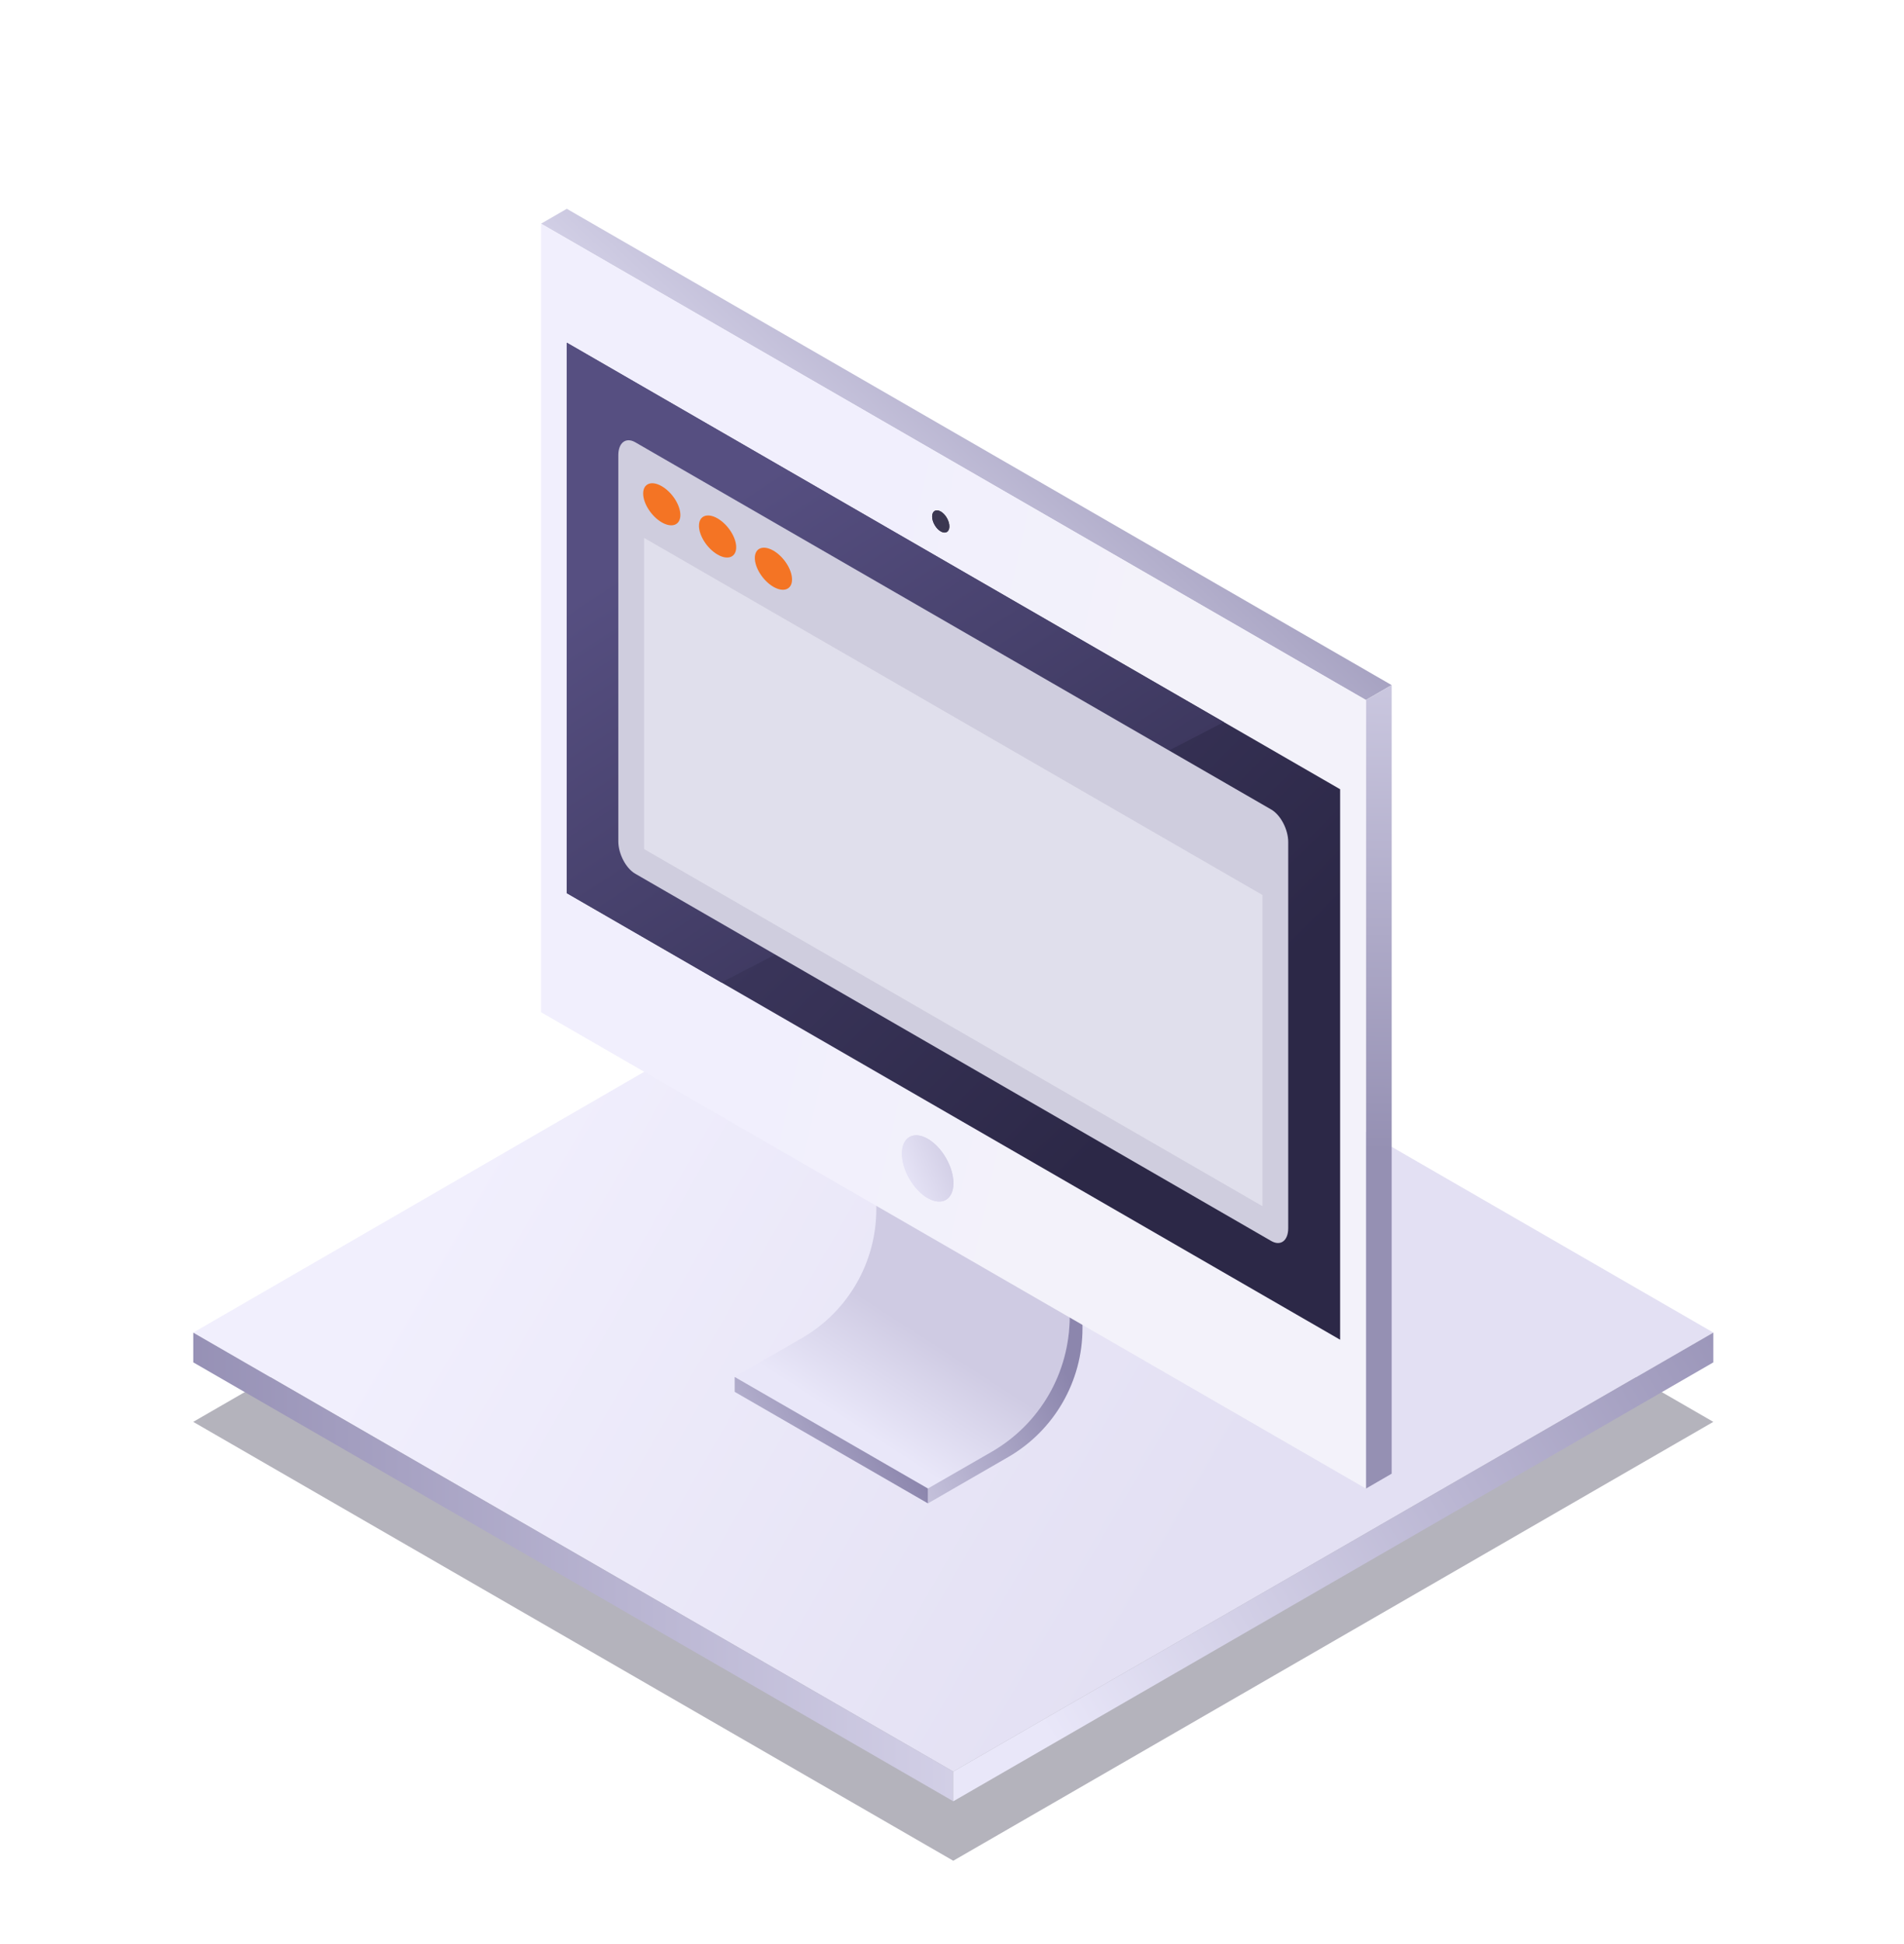 <?xml version="1.0" encoding="UTF-8"?> <svg xmlns="http://www.w3.org/2000/svg" width="48" height="49" viewBox="0 0 48 49" fill="none"><g clip-path="url(#clip0)"><g filter="url(#filter0_f)"><path fill-rule="evenodd" clip-rule="evenodd" d="M24.032 46.9L43.193 35.838L24.032 24.776L4.871 35.838L24.032 46.9Z" fill="#292540" fill-opacity="0.35"></path></g><path fill-rule="evenodd" clip-rule="evenodd" d="M24.032 44.651L43.194 33.588L24.019 22.517L4.872 33.588L24.032 44.651Z" fill="url(#paint0_linear)"></path><path fill-rule="evenodd" clip-rule="evenodd" d="M4.872 34.338V33.589L24.033 44.651V45.401L4.872 34.338Z" fill="url(#paint1_linear)"></path><path fill-rule="evenodd" clip-rule="evenodd" d="M24.033 45.401V44.652L43.193 33.588V34.339L24.033 45.401Z" fill="url(#paint2_linear)"></path><path d="M35.083 17.268L14.289 5.263L13.64 5.638L34.434 17.643L35.083 17.268Z" fill="url(#paint3_linear)"></path><path d="M35.084 17.269L34.434 17.644V37.521L35.084 37.144V17.269Z" fill="url(#paint4_linear)"></path><path fill-rule="evenodd" clip-rule="evenodd" d="M18.52 34.706L23.391 37.518C23.391 37.518 24.223 37.038 25.084 36.542C26.247 35.872 26.963 34.632 26.963 33.29C26.963 32.614 26.963 32.043 26.963 32.043L22.092 29.268V30.478C22.092 31.818 21.377 33.056 20.217 33.726C19.355 34.224 18.52 34.706 18.52 34.706Z" fill="url(#paint5_linear)"></path><path fill-rule="evenodd" clip-rule="evenodd" d="M23.393 37.893V37.518C23.393 37.518 24.173 37.068 25.005 36.589C26.219 35.889 26.967 34.593 26.966 33.191C26.965 32.56 26.965 32.044 26.965 32.044L27.29 32.231V33.478C27.29 34.818 26.575 36.056 25.415 36.726C24.417 37.302 23.393 37.893 23.393 37.893Z" fill="url(#paint6_linear)"></path><path fill-rule="evenodd" clip-rule="evenodd" d="M18.521 35.081V34.706L23.393 37.518V37.893L18.521 35.081Z" fill="url(#paint7_linear)"></path><path d="M34.434 17.644V37.519L13.64 25.513V5.638L34.434 17.644Z" fill="url(#paint8_linear)"></path><path d="M23.717 12.893C23.838 12.963 23.934 13.131 23.934 13.269C23.934 13.407 23.836 13.463 23.716 13.394C23.596 13.325 23.499 13.156 23.499 13.018C23.5 12.88 23.598 12.824 23.717 12.893Z" fill="#3B3751"></path><path d="M23.717 12.893C23.838 12.963 23.934 13.131 23.934 13.269C23.934 13.407 23.836 13.463 23.716 13.394C23.596 13.325 23.499 13.156 23.499 13.018C23.5 12.88 23.598 12.824 23.717 12.893Z" fill="#3B3751"></path><path d="M23.389 28.704C23.748 28.911 24.038 29.413 24.036 29.825C24.035 30.237 23.744 30.404 23.385 30.197C23.026 29.99 22.736 29.487 22.737 29.075C22.738 28.663 23.03 28.497 23.389 28.704Z" fill="url(#paint9_linear)"></path><path d="M23.389 28.704C23.748 28.911 24.038 29.413 24.036 29.825C24.035 30.237 23.744 30.404 23.385 30.197C23.026 29.99 22.736 29.487 22.737 29.075C22.738 28.663 23.03 28.497 23.389 28.704Z" fill="url(#paint10_linear)"></path><path fill-rule="evenodd" clip-rule="evenodd" d="M33.785 19.893L14.29 8.638V22.513L33.785 33.768V19.893Z" fill="url(#paint11_linear)"></path><path fill-rule="evenodd" clip-rule="evenodd" d="M30.852 18.201L14.29 8.638V22.513L18.187 24.763L30.852 18.201Z" fill="url(#paint12_linear)"></path><path fill-rule="evenodd" clip-rule="evenodd" d="M32.476 21.222C32.476 20.907 32.284 20.54 32.048 20.404L16.016 11.148C15.78 11.012 15.588 11.157 15.588 11.472V21.207C15.588 21.522 15.78 21.887 16.016 22.023L32.048 31.279C32.284 31.415 32.476 31.272 32.476 30.957V21.222Z" fill="#CFCDDE"></path><path d="M31.826 22.558L16.238 13.558V21.401L31.826 30.401V22.558Z" fill="#F3F2FA" fill-opacity="0.5"></path><path d="M16.683 13.166C16.942 13.316 17.152 13.233 17.152 12.981C17.152 12.729 16.942 12.404 16.683 12.255C16.424 12.105 16.214 12.188 16.214 12.439C16.214 12.691 16.424 13.016 16.683 13.166Z" fill="#F47424"></path><path d="M18.09 13.978C18.349 14.128 18.56 14.045 18.56 13.793C18.56 13.542 18.349 13.217 18.09 13.067C17.831 12.917 17.621 13 17.621 13.252C17.621 13.504 17.831 13.829 18.09 13.978Z" fill="#F47424"></path><path d="M19.498 14.791C19.757 14.94 19.967 14.857 19.967 14.606C19.967 14.354 19.757 14.029 19.498 13.879C19.239 13.73 19.029 13.812 19.029 14.064C19.029 14.316 19.239 14.641 19.498 14.791Z" fill="#F47424"></path></g><defs><filter id="filter0_f" x="2.871" y="22.776" width="42.322" height="26.125" color-interpolation-filters="sRGB"><feFlood flood-opacity="0" result="BackgroundImageFix"></feFlood><feBlend mode="normal" in="SourceGraphic" in2="BackgroundImageFix" result="shape"></feBlend><feGaussianBlur stdDeviation="1" result="effect1_foregroundBlur"></feGaussianBlur></filter><linearGradient id="paint0_linear" x1="27.3" y1="43.719" x2="9.425" y2="33.395" gradientUnits="userSpaceOnUse"><stop stop-color="#E3E0F3"></stop><stop offset="1" stop-color="#F1EFFD"></stop></linearGradient><linearGradient id="paint1_linear" x1="1.553" y1="33.492" x2="31.363" y2="33.492" gradientUnits="userSpaceOnUse"><stop stop-color="#8C86AD"></stop><stop offset="1" stop-color="#E9E7F9"></stop></linearGradient><linearGradient id="paint2_linear" x1="46.858" y1="31.995" x2="26.677" y2="44.115" gradientUnits="userSpaceOnUse"><stop stop-color="#8C86AD"></stop><stop offset="1" stop-color="#E9E7F9"></stop></linearGradient><linearGradient id="paint3_linear" x1="28.956" y1="8.087" x2="20.803" y2="16.871" gradientUnits="userSpaceOnUse"><stop stop-color="#9590B3"></stop><stop offset="1" stop-color="#E9E7F9"></stop></linearGradient><linearGradient id="paint4_linear" x1="37.355" y1="10.446" x2="37.11" y2="29.04" gradientUnits="userSpaceOnUse"><stop stop-color="#E9E7F9"></stop><stop offset="1" stop-color="#9590B3"></stop></linearGradient><linearGradient id="paint5_linear" x1="23.681" y1="33.917" x2="22.123" y2="36.328" gradientUnits="userSpaceOnUse"><stop stop-color="#CFCBE3"></stop><stop offset="1" stop-color="#E9E7F9"></stop></linearGradient><linearGradient id="paint6_linear" x1="27.32" y1="35.42" x2="20.626" y2="39.001" gradientUnits="userSpaceOnUse"><stop stop-color="#8C86AD"></stop><stop offset="1" stop-color="#E9E7F9"></stop></linearGradient><linearGradient id="paint7_linear" x1="22.286" y1="35.581" x2="15.592" y2="39.162" gradientUnits="userSpaceOnUse"><stop stop-color="#8C86AD"></stop><stop offset="1" stop-color="#E9E7F9"></stop></linearGradient><linearGradient id="paint8_linear" x1="26.922" y1="27.227" x2="18.998" y2="25.489" gradientUnits="userSpaceOnUse"><stop stop-color="#F3F2FA"></stop><stop offset="1" stop-color="#F1EFFD"></stop></linearGradient><linearGradient id="paint9_linear" x1="24.305" y1="29.45" x2="22.765" y2="30.086" gradientUnits="userSpaceOnUse"><stop stop-color="#CFCBE3"></stop><stop offset="1" stop-color="#E9E7F9"></stop></linearGradient><linearGradient id="paint10_linear" x1="24.305" y1="29.45" x2="22.765" y2="30.086" gradientUnits="userSpaceOnUse"><stop stop-color="#CFCBE3"></stop><stop offset="1" stop-color="#E9E7F9"></stop></linearGradient><linearGradient id="paint11_linear" x1="17.102" y1="-1.742" x2="37.729" y2="19.09" gradientUnits="userSpaceOnUse"><stop stop-color="#564F81"></stop><stop offset="1" stop-color="#2C2847"></stop></linearGradient><linearGradient id="paint12_linear" x1="18.04" y1="12.781" x2="28.845" y2="29.28" gradientUnits="userSpaceOnUse"><stop stop-color="#564F81"></stop><stop offset="1" stop-color="#2C2847"></stop></linearGradient><clipPath id="clip0"><rect width="48" height="48" fill="white" transform="translate(0 0.026)"></rect></clipPath></defs></svg> 